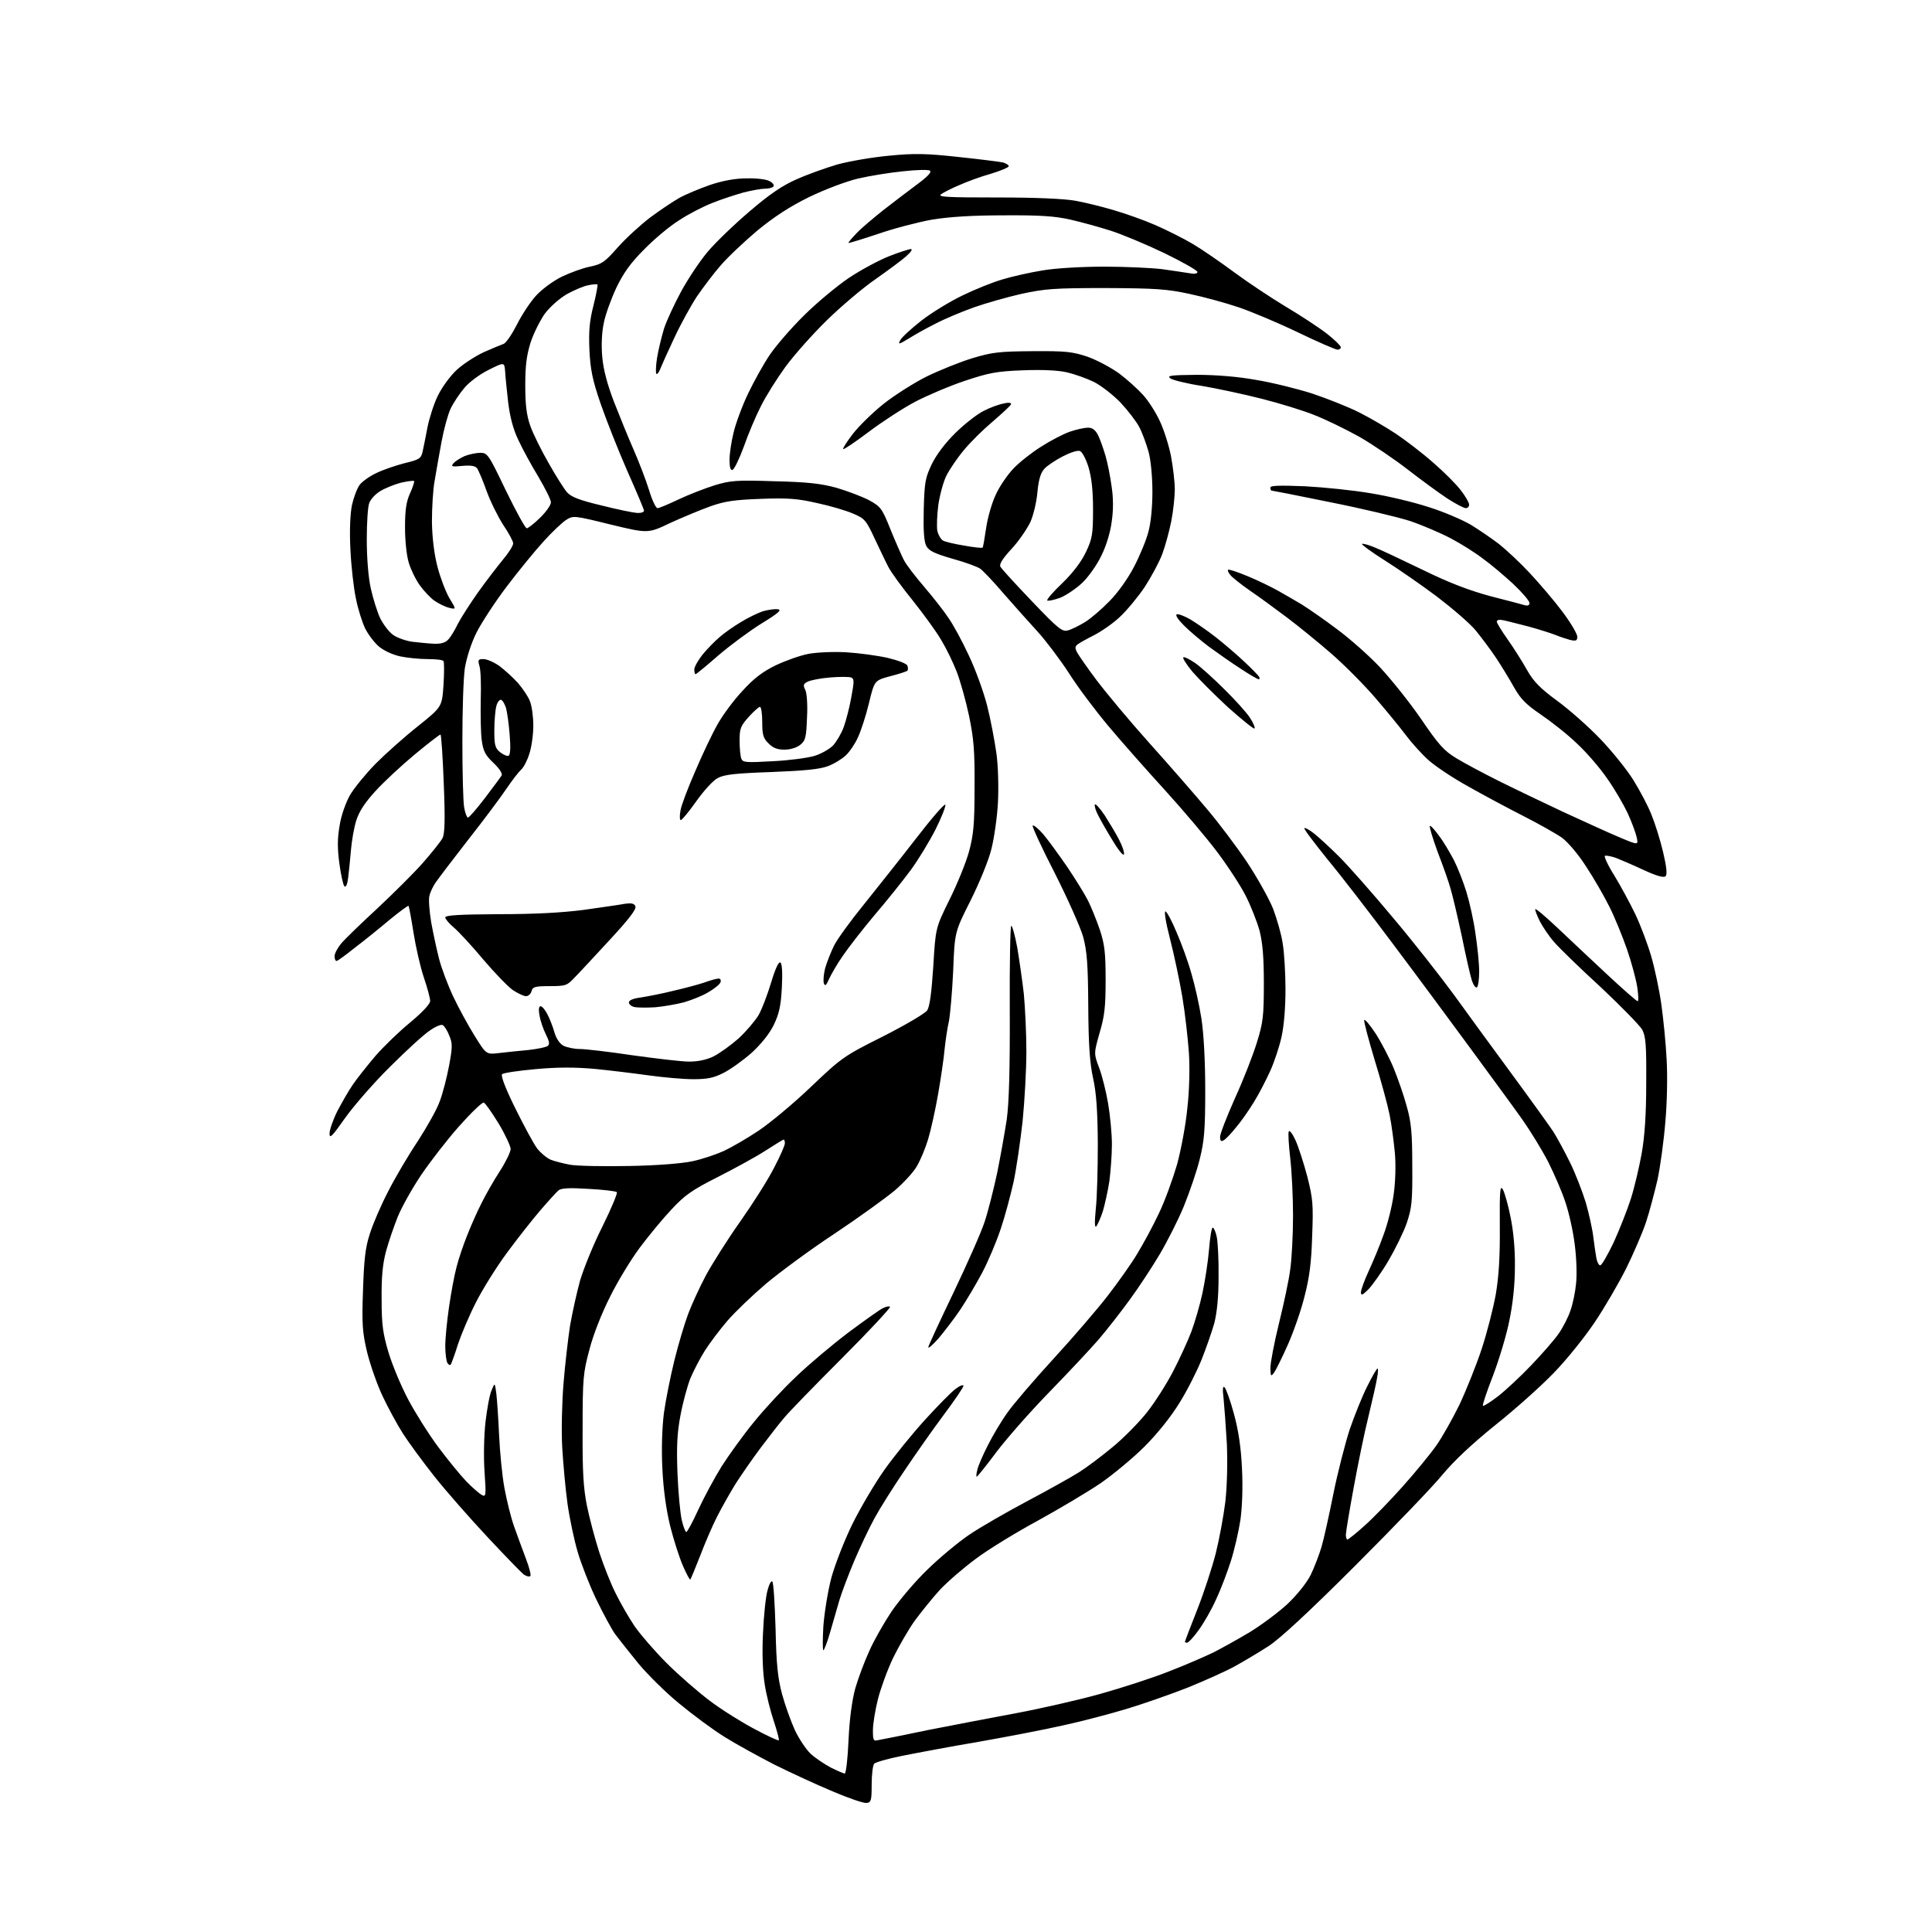 <?xml version="1.0" encoding="UTF-8" standalone="no"?>
<svg 
  version="1.1" 
  xmlns="http://www.w3.org/2000/svg" 
  xmlns:xlink="http://www.w3.org/1999/xlink" 
  xmlns:svg="http://www.w3.org/2000/svg"
  xmlns:rdf="http://www.w3.org/1999/02/22-rdf-syntax-ns#"
  xmlns:cc="http://creativecommons.org/ns#"
  xmlns:dc="http://purl.org/dc/elements/1.1/"
  viewBox="0 0 768 768"
  width="768"
  height="768"
>
<style>svg {background-color: white; }</style>"
<path stroke="none" fill="black" fill-rule="evenodd" d="M344.5,716.7C343.4,716.9 337.3,714.8 331.0,712.1C324.7,709.5 314.4,704.7 308.1,701.6C301.9,698.4 292.9,693.5 288.1,690.5C283.4,687.6 275.2,681.5 269.9,677.1C264.5,672.7 257.3,665.5 253.8,661.3C250.3,657.0 246.2,651.8 244.6,649.7C243.1,647.6 239.7,641.3 237.0,635.7C234.3,630.1 231.0,621.6 229.6,616.8C228.2,612.0 226.4,603.5 225.6,597.8C224.8,592.1 223.9,582.1 223.5,575.5C223.1,568.9 223.4,557.4 224.0,550.0C224.6,542.6 225.8,532.2 226.6,527.0C227.5,521.8 229.3,513.7 230.6,509.0C232.0,504.3 235.9,494.6 239.5,487.5C243.0,480.4 245.6,474.2 245.2,473.9C244.8,473.5 239.8,472.9 234.0,472.6C226.2,472.1 223.1,472.3 222.0,473.2C221.2,473.9 218.0,477.4 214.9,481.0C211.8,484.6 205.8,492.2 201.6,497.9C197.3,503.7 191.7,512.7 189.1,517.9C186.4,523.2 183.3,530.6 182.0,534.5C180.8,538.4 179.5,541.9 179.2,542.4C179.0,542.8 178.4,542.6 177.9,541.9C177.4,541.1 177.0,538.0 177.0,535.0C177.0,532.0 177.7,525.0 178.5,519.5C179.3,514.0 180.6,506.9 181.5,503.6C182.3,500.4 184.2,494.8 185.7,491.1C187.1,487.5 189.6,481.8 191.3,478.5C192.9,475.2 196.2,469.4 198.6,465.7C201.0,462.0 203.0,457.9 203.0,456.7C202.9,455.5 200.8,450.9 198.2,446.6C195.5,442.2 192.9,438.5 192.3,438.3C191.7,438.1 187.3,442.3 182.5,447.7C177.7,453.1 171.0,461.8 167.4,467.1C163.9,472.3 159.7,479.8 158.1,483.7C156.6,487.5 154.4,493.8 153.4,497.6C152.1,502.5 151.6,507.9 151.7,516.5C151.7,526.6 152.2,530.0 154.4,537.5C155.9,542.5 159.4,550.9 162.2,556.2C165.0,561.5 170.4,570.1 174.2,575.2C178.0,580.3 183.0,586.4 185.3,588.8C187.6,591.2 190.4,593.6 191.4,594.2C193.2,595.2 193.3,594.8 192.6,584.9C192.2,579.0 192.4,570.5 193.0,565.2C193.6,560.1 194.6,554.5 195.4,552.7C196.7,549.5 196.7,549.5 197.3,554.0C197.6,556.5 198.1,563.9 198.4,570.5C198.7,577.1 199.6,586.5 200.5,591.4C201.4,596.3 203.1,603.3 204.4,606.9C205.7,610.5 207.8,616.3 209.1,619.7C210.4,623.1 211.2,626.2 210.8,626.5C210.4,626.9 209.3,626.6 208.2,625.9C207.2,625.1 200.6,618.3 193.6,610.8C186.6,603.3 177.1,592.5 172.6,586.8C168.1,581.1 162.5,573.5 160.2,569.9C157.9,566.3 154.2,559.5 152.0,554.8C149.8,550.1 147.1,542.3 145.9,537.4C144.1,529.7 143.8,526.5 144.3,513.0C144.7,500.8 145.2,496.0 147.0,490.5C148.2,486.6 151.5,479.0 154.3,473.6C157.1,468.1 162.4,459.1 166.1,453.6C169.7,448.0 173.7,441.0 174.8,437.8C176.0,434.7 177.6,428.4 178.5,423.7C179.9,416.2 179.9,414.7 178.6,411.7C177.9,409.8 176.7,407.9 176.0,407.5C175.4,407.1 173.0,408.1 170.8,409.7C168.5,411.2 161.4,417.7 155.1,424.0C148.7,430.3 140.7,439.5 137.2,444.4C132.0,451.8 131.0,452.8 131.0,450.6C131.0,449.1 132.4,445.1 134.1,441.7C135.9,438.3 138.6,433.5 140.3,431.1C141.9,428.7 146.0,423.6 149.2,419.8C152.5,416.0 158.7,410.0 163.1,406.4C167.9,402.4 171.0,399.1 171.0,397.9C171.0,396.9 169.9,392.7 168.5,388.6C167.1,384.5 165.3,376.5 164.4,370.9C163.5,365.2 162.6,360.3 162.4,360.1C162.2,359.9 158.8,362.4 154.9,365.6C151.0,368.9 144.8,373.9 141.1,376.7C137.5,379.6 134.2,382.0 133.8,382.0C133.3,382.0 133.0,381.1 133.0,380.1C133.0,379.0 134.2,376.8 135.6,375.1C137.0,373.4 143.4,367.2 149.8,361.3C156.2,355.3 164.5,347.1 168.1,343.0C171.7,338.9 175.2,334.5 175.9,333.2C176.8,331.4 177.0,326.0 176.4,311.4C176.0,300.7 175.4,292.0 175.1,292.0C174.7,292.0 170.2,295.5 165.0,299.8C159.8,304.1 152.8,310.6 149.4,314.3C145.0,319.1 142.8,322.5 141.6,326.2C140.7,329.1 139.8,334.4 139.5,338.0C139.2,341.6 138.7,346.5 138.4,348.9C138.1,351.5 137.5,352.9 136.9,352.3C136.4,351.8 135.5,347.7 134.9,343.2C134.1,337.2 134.1,333.3 135.0,328.2C135.6,324.2 137.4,319.2 139.1,316.1C140.8,313.2 145.4,307.6 149.3,303.6C153.3,299.6 160.8,292.9 166.1,288.7C175.7,281.0 175.7,281.0 176.3,272.3C176.6,267.4 176.6,263.2 176.3,262.8C176.1,262.3 173.2,262.0 170.0,262.0C166.7,262.0 161.8,261.5 159.0,260.9C155.9,260.2 152.5,258.6 150.5,256.9C148.6,255.2 146.2,252.0 145.1,249.7C144.0,247.4 142.3,242.1 141.5,238.0C140.6,233.9 139.6,225.1 139.3,218.5C138.9,210.9 139.2,204.4 139.9,200.8C140.6,197.7 142.0,194.0 143.0,192.7C144.1,191.3 147.1,189.2 149.7,188.0C152.4,186.7 157.4,185.0 160.9,184.1C166.8,182.7 167.4,182.2 168.0,179.5C168.4,177.8 169.2,173.6 169.9,170.0C170.6,166.4 172.4,160.7 174.0,157.4C175.7,153.9 179.0,149.4 181.6,147.0C184.1,144.7 188.9,141.6 192.3,140.0C195.7,138.5 199.3,137.0 200.2,136.7C201.2,136.3 203.5,132.9 205.5,129.0C207.5,125.0 210.9,119.9 213.2,117.4C215.4,115.0 219.9,111.7 223.1,110.1C226.4,108.5 231.5,106.6 234.5,106.0C239.3,105.0 240.4,104.2 245.6,98.3C248.8,94.7 254.6,89.4 258.4,86.5C262.3,83.6 267.5,80.1 270.0,78.7C272.5,77.3 278.0,75.0 282.3,73.5C287.4,71.8 292.3,70.9 296.9,70.9C300.7,70.8 304.8,71.3 305.9,72.0C307.1,72.6 307.8,73.5 307.5,74.1C307.1,74.6 305.7,75.0 304.2,75.0C302.6,75.0 298.8,75.7 295.6,76.5C292.4,77.4 286.8,79.2 283.1,80.7C279.5,82.1 273.5,85.2 269.9,87.6C266.2,89.9 260.0,95.1 256.1,99.1C250.7,104.5 247.9,108.4 245.0,114.4C242.9,118.9 240.6,125.2 240.0,128.5C239.2,132.1 239.0,137.5 239.4,141.8C239.8,146.7 241.3,152.4 243.9,159.3C246.1,164.9 249.6,173.6 251.8,178.6C254.0,183.6 256.8,190.9 258.0,194.8C259.2,198.8 260.7,202.0 261.4,202.0C262.0,202.0 265.8,200.4 269.8,198.5C273.8,196.6 280.3,194.1 284.1,192.9C290.4,191.0 292.8,190.8 307.8,191.3C320.8,191.6 326.3,192.2 332.5,193.9C336.9,195.2 342.7,197.4 345.4,198.8C350.1,201.4 350.6,202.0 354.0,210.5C356.0,215.4 358.4,220.9 359.3,222.6C360.1,224.3 363.8,229.1 367.4,233.3C371.0,237.5 375.3,243.0 377.0,245.6C378.8,248.1 382.4,254.7 385.0,260.3C387.7,265.9 391.0,275.0 392.4,280.5C393.8,286.0 395.4,294.6 396.1,299.5C396.8,304.6 397.0,313.0 396.7,319.0C396.4,324.8 395.2,333.1 394.1,337.5C393.0,342.0 389.3,351.0 385.8,358.0C379.5,370.5 379.5,370.5 378.9,386.0C378.5,394.5 377.7,403.5 377.2,406.0C376.6,408.5 375.9,413.4 375.5,417.0C375.2,420.6 374.0,428.7 372.9,435.0C371.8,441.3 370.0,449.4 368.9,453.0C367.8,456.6 365.8,461.4 364.4,463.7C363.1,466.0 359.1,470.3 355.6,473.3C352.1,476.2 341.5,483.9 331.9,490.3C322.3,496.6 310.0,505.7 304.5,510.3C299.0,515.0 292.1,521.6 289.1,525.1C286.1,528.6 282.1,533.9 280.2,536.9C278.3,539.9 275.7,544.9 274.4,548.0C273.2,551.1 271.4,557.7 270.5,562.6C269.2,569.4 268.9,574.7 269.3,585.5C269.6,593.2 270.4,601.6 271.0,604.2C271.6,606.9 272.5,609.0 272.8,609.0C273.2,609.0 275.3,605.1 277.5,600.3C279.7,595.5 283.9,587.7 286.8,583.0C289.8,578.3 295.5,570.4 299.6,565.4C303.7,560.3 311.2,552.2 316.4,547.3C321.6,542.3 330.9,534.5 337.1,529.8C343.4,525.1 349.6,520.7 350.8,520.1C352.1,519.4 353.5,519.1 353.8,519.5C354.1,519.8 345.6,529.0 334.8,539.8C324.0,550.6 313.6,561.3 311.8,563.5C309.9,565.7 305.7,571.1 302.4,575.5C299.1,579.9 294.6,586.4 292.3,590.0C290.1,593.6 286.8,599.4 285.0,603.0C283.2,606.5 280.2,613.5 278.3,618.5C276.4,623.4 274.6,627.7 274.4,627.9C274.2,628.1 272.9,625.7 271.5,622.5C270.1,619.3 267.8,612.2 266.4,606.6C264.8,600.0 263.7,592.1 263.3,583.8C262.9,575.8 263.2,567.6 263.9,561.8C264.6,556.7 266.5,547.2 268.1,540.7C269.7,534.2 272.2,525.9 273.6,522.2C275.0,518.5 278.1,511.7 280.6,507.0C283.1,502.4 289.2,492.7 294.3,485.5C299.3,478.4 305.4,468.8 307.7,464.2C310.1,459.7 312.0,455.3 312.0,454.5C312.0,453.7 311.8,453.0 311.5,453.0C311.3,453.0 308.0,455.0 304.3,457.4C300.6,459.8 292.0,464.5 285.3,467.9C275.0,473.1 272.2,475.1 266.9,480.8C263.5,484.4 257.8,491.3 254.3,496.0C250.8,500.7 245.5,509.4 242.5,515.5C239.2,522.0 235.8,530.6 234.3,536.5C231.8,545.8 231.6,548.0 231.6,568.0C231.5,584.9 231.9,591.4 233.3,598.5C234.3,603.4 236.5,611.7 238.2,617.0C239.9,622.2 242.8,629.6 244.8,633.5C246.7,637.4 250.1,643.2 252.3,646.5C254.6,649.8 260.3,656.4 265.0,661.1C269.7,665.8 277.5,672.6 282.3,676.2C287.1,679.8 295.1,684.8 300.1,687.4C305.1,690.1 309.3,692.0 309.6,691.8C309.8,691.5 308.9,688.1 307.6,684.2C306.3,680.3 304.6,673.7 304.0,669.6C303.2,664.9 302.9,657.3 303.3,649.3C303.6,642.2 304.4,634.6 305.1,632.2C305.7,629.8 306.6,628.2 307.0,628.7C307.5,629.1 308.0,637.6 308.3,647.5C308.6,661.7 309.2,667.2 310.9,673.5C312.1,677.9 314.4,684.3 316.0,687.8C317.6,691.2 320.4,695.4 322.2,697.1C324.0,698.8 327.6,701.2 330.2,702.6C332.8,703.9 335.3,705.0 335.8,705.0C336.3,705.0 337.0,699.0 337.3,691.8C337.7,683.1 338.7,675.9 340.0,671.1C341.2,667.0 343.7,660.3 345.6,656.2C347.4,652.1 351.4,645.1 354.4,640.6C357.4,636.2 363.8,628.6 368.7,623.9C373.5,619.2 381.1,612.9 385.4,610.0C389.7,607.1 400.1,601.1 408.4,596.7C416.7,592.3 426.0,587.1 429.0,585.2C432.0,583.3 438.0,578.8 442.2,575.3C446.5,571.8 452.6,565.6 455.8,561.6C459.0,557.6 463.7,550.2 466.3,545.2C468.9,540.2 472.2,533.0 473.6,529.3C475.0,525.5 477.0,518.7 478.0,514.0C479.0,509.3 480.2,501.6 480.6,496.8C481.0,491.9 481.6,488.0 482.1,488.0C482.5,488.0 483.3,489.7 483.7,491.8C484.1,493.8 484.5,500.9 484.4,507.5C484.4,515.6 483.8,521.6 482.7,526.0C481.7,529.5 479.4,536.1 477.6,540.6C475.8,545.1 471.9,552.8 468.9,557.6C465.6,563.0 460.2,569.8 455.0,575.0C450.3,579.7 442.4,586.2 437.5,589.6C432.5,593.0 421.4,599.6 412.7,604.4C404.0,609.1 392.9,615.9 388.1,619.5C383.2,623.1 376.7,628.7 373.6,632.0C370.6,635.3 366.1,640.9 363.6,644.3C361.1,647.8 357.3,654.4 355.0,659.1C352.8,663.7 350.1,671.1 349.0,675.4C347.9,679.8 347.0,685.3 347.0,687.8C347.0,691.9 347.2,692.2 349.2,691.7C350.5,691.5 359.4,689.7 369.0,687.7C378.6,685.8 394.4,682.8 404.0,681.0C413.6,679.2 428.6,675.8 437.2,673.4C445.8,671.0 458.2,667.0 464.7,664.4C471.2,661.9 479.2,658.4 482.5,656.8C485.8,655.1 492.3,651.5 496.8,648.8C501.4,646.0 508.1,641.0 511.7,637.7C515.6,634.0 519.3,629.4 521.0,626.1C522.5,623.0 524.4,618.0 525.3,615.0C526.2,612.0 528.3,602.5 530.0,594.0C531.7,585.5 534.7,573.9 536.5,568.3C538.4,562.8 541.5,555.0 543.5,551.1C545.4,547.2 547.3,544.0 547.6,544.0C547.9,544.0 547.8,545.7 547.4,547.8C547.1,549.8 545.5,556.7 544.0,563.0C542.4,569.3 539.8,582.1 538.1,591.4C536.4,600.6 535.0,609.1 535.0,610.1C535.0,611.1 535.3,612.0 535.6,612.0C535.9,612.0 539.0,609.6 542.3,606.6C545.7,603.6 552.5,596.6 557.5,591.0C562.5,585.4 568.5,578.1 570.9,574.7C573.3,571.3 577.4,564.0 580.1,558.5C582.7,553.0 586.7,543.1 588.9,536.5C591.1,529.9 593.6,520.0 594.6,514.5C595.8,507.4 596.3,499.6 596.2,487.5C596.1,472.8 596.3,470.8 597.5,473.0C598.2,474.4 599.6,479.3 600.5,484.0C601.6,489.3 602.3,496.7 602.2,503.5C602.2,510.6 601.4,518.2 600.0,524.9C598.9,530.6 595.9,540.5 593.5,546.8C591.0,553.2 589.2,558.6 589.5,558.8C589.7,559.1 592.4,557.4 595.4,555.1C598.4,552.8 604.4,547.2 608.7,542.7C613.0,538.2 618.0,532.5 619.7,530.0C621.4,527.5 623.5,523.4 624.3,520.9C625.2,518.4 626.2,513.6 626.5,510.3C626.9,507.1 626.7,500.1 626.0,494.9C625.4,489.7 623.7,482.1 622.3,478.0C621.0,473.9 617.8,466.6 615.4,461.8C612.9,457.0 608.3,449.5 605.2,445.1C602.1,440.7 593.0,428.3 585.0,417.4C577.0,406.5 563.1,387.7 554.0,375.6C544.9,363.4 533.1,348.1 527.7,341.6C522.4,335.0 518.2,329.5 518.5,329.2C518.7,328.9 520.4,329.8 522.2,331.2C524.0,332.6 528.6,336.8 532.4,340.6C536.2,344.4 545.9,355.4 553.9,365.0C562.0,374.6 572.8,388.4 578.0,395.5C583.1,402.6 593.5,416.8 601.0,427.0C608.5,437.2 615.9,447.5 617.5,449.9C619.0,452.3 622.0,457.8 624.1,462.1C626.2,466.3 629.0,473.6 630.4,478.1C631.7,482.7 633.1,489.0 633.4,492.0C633.8,495.0 634.3,498.7 634.6,500.2C634.9,501.8 635.6,503.0 636.1,503.0C636.7,503.0 639.1,498.8 641.5,493.8C643.8,488.7 646.9,480.9 648.3,476.5C649.7,472.1 651.6,464.0 652.6,458.5C653.8,451.6 654.4,443.0 654.4,430.5C654.5,415.2 654.2,412.0 652.8,409.3C651.8,407.6 644.4,400.0 636.3,392.4C628.1,384.9 619.9,376.9 617.9,374.6C615.9,372.4 613.3,368.5 612.1,366.2C610.9,363.8 610.1,361.6 610.3,361.4C610.6,361.1 614.5,364.5 619.1,368.8C623.7,373.2 632.6,381.5 638.9,387.4C645.1,393.2 650.6,398.0 651.0,398.0C651.4,398.0 651.3,395.4 650.8,392.2C650.3,389.1 648.5,382.4 646.8,377.5C645.1,372.6 642.0,364.9 639.8,360.5C637.6,356.1 633.4,348.8 630.4,344.3C627.4,339.6 623.3,334.8 620.9,333.0C618.6,331.4 611.7,327.5 605.6,324.4C599.5,321.3 589.6,316.0 583.6,312.6C577.6,309.3 570.6,304.6 568.0,302.3C565.4,300.0 561.3,295.5 558.9,292.3C556.5,289.1 551.0,282.4 546.7,277.4C542.4,272.4 534.6,264.5 529.2,259.8C523.9,255.2 515.9,248.7 511.5,245.4C507.1,242.1 500.6,237.3 496.9,234.8C493.3,232.3 489.8,229.5 489.1,228.6C488.3,227.7 487.9,226.7 488.2,226.5C488.5,226.2 492.0,227.4 496.1,229.1C500.2,230.8 505.5,233.4 508.0,234.8C510.5,236.2 514.8,238.7 517.5,240.3C520.2,242.0 526.6,246.4 531.6,250.2C536.6,253.9 544.3,260.7 548.6,265.3C552.9,269.9 560.3,279.1 564.9,285.8C571.9,296.1 574.1,298.5 578.9,301.4C582.0,303.3 589.5,307.3 595.5,310.3C601.5,313.3 613.2,318.9 621.5,322.8C629.8,326.6 639.8,331.2 643.9,332.9C651.3,336.0 651.3,336.0 650.6,332.8C650.2,331.0 648.6,326.7 647.0,323.2C645.4,319.8 641.8,313.6 638.9,309.5C636.1,305.4 630.7,299.1 626.9,295.6C623.2,292.0 616.7,286.9 612.6,284.1C606.7,280.1 604.5,277.9 601.9,273.3C600.1,270.1 596.9,264.8 594.7,261.5C592.5,258.2 588.8,253.3 586.6,250.6C584.3,247.8 577.3,241.8 571.0,237.0C564.7,232.3 555.3,225.8 550.2,222.6C545.1,219.4 541.2,216.5 541.4,216.2C541.7,216.0 543.8,216.5 546.2,217.5C548.6,218.4 557.2,222.5 565.5,226.5C576.1,231.7 584.0,234.7 592.5,237.0C599.1,238.7 605.3,240.3 606.2,240.6C607.3,240.9 608.0,240.6 608.0,239.7C608.0,238.9 605.1,235.5 601.5,232.1C597.9,228.8 592.5,224.2 589.4,222.0C586.4,219.7 580.7,216.1 576.7,214.0C572.7,211.9 565.5,208.8 560.5,207.1C555.5,205.5 541.2,202.1 528.6,199.6C516.0,197.0 505.6,195.0 505.4,195.0C505.2,195.0 505.0,194.5 505.0,193.8C505.0,193.0 508.7,192.9 518.8,193.3C526.3,193.7 538.1,194.9 545.0,196.1C551.9,197.2 562.2,199.7 568.0,201.6C573.8,203.4 581.2,206.6 584.5,208.5C587.8,210.5 592.9,214.0 595.8,216.2C598.7,218.5 604.3,223.7 608.2,227.9C612.1,232.1 618.0,239.0 621.2,243.3C624.4,247.6 627.0,252.0 627.0,253.1C627.0,254.7 626.5,254.9 624.2,254.4C622.7,254.0 620.0,253.1 618.3,252.4C616.5,251.7 611.8,250.2 607.8,249.1C603.8,248.1 599.3,246.9 597.8,246.6C596.1,246.2 595.0,246.4 595.0,247.1C595.0,247.7 597.0,250.9 599.4,254.3C601.8,257.7 605.2,263.1 607.0,266.3C609.6,270.9 612.1,273.5 618.9,278.5C623.7,282.0 631.4,288.8 636.1,293.7C640.7,298.5 646.7,305.9 649.3,310.1C651.9,314.3 655.2,320.5 656.5,323.9C657.9,327.3 660.0,334.0 661.1,338.7C662.5,344.6 662.8,347.6 662.1,348.3C661.4,349.0 658.7,348.3 653.3,345.8C649.0,343.8 644.1,341.7 642.3,341.0C640.5,340.4 638.6,340.0 638.0,340.2C637.5,340.3 639.1,343.9 641.7,348.0C644.2,352.1 648.0,359.1 650.1,363.5C652.2,367.9 655.0,375.4 656.4,380.2C657.8,385.0 659.6,393.5 660.4,399.2C661.2,404.9 662.2,414.7 662.5,421.0C662.9,427.5 662.7,438.3 662.0,446.0C661.4,453.4 660.0,463.7 658.9,468.9C657.7,474.0 655.7,481.7 654.3,485.9C652.9,490.1 649.3,498.4 646.4,504.3C643.4,510.2 637.8,519.9 633.8,525.8C629.9,531.6 622.6,540.7 617.6,545.8C612.6,551.0 602.2,560.3 594.4,566.5C585.0,574.1 578.1,580.6 573.5,586.1C569.8,590.7 554.1,607.0 538.8,622.3C520.3,640.8 508.6,651.6 504.2,654.4C500.5,656.8 494.6,660.3 491.0,662.3C487.4,664.3 478.9,668.1 472.0,670.9C465.1,673.6 454.2,677.4 447.9,679.3C441.6,681.2 430.3,684.2 422.9,685.8C415.5,687.5 400.3,690.4 389.0,692.4C377.7,694.3 364.0,696.9 358.5,698.0C353.0,699.1 348.1,700.5 347.5,701.1C347.0,701.6 346.5,705.3 346.5,709.3C346.5,715.7 346.3,716.5 344.5,716.7zM327.3,656.0C327.0,656.0 327.0,651.7 327.3,646.4C327.7,641.1 329.1,632.4 330.5,627.1C332.0,621.7 335.7,612.2 339.0,605.5C342.3,598.9 348.0,589.3 351.7,584.1C355.4,578.9 362.6,570.0 367.7,564.4C372.8,558.8 378.3,553.2 380.0,552.0C381.6,550.8 383.0,550.3 383.0,550.9C383.0,551.4 379.6,556.5 375.4,562.1C371.2,567.7 364.1,577.8 359.6,584.5C355.1,591.1 349.7,599.7 347.7,603.4C345.6,607.2 342.0,614.8 339.6,620.4C337.3,625.9 334.6,633.0 333.7,636.0C332.8,639.0 331.2,644.8 330.0,648.8C328.9,652.7 327.6,656.0 327.3,656.0zM471.9,653.0C471.4,653.0 471.0,652.8 471.0,652.7C471.0,652.5 473.2,646.7 475.9,639.9C478.6,633.1 481.9,622.9 483.3,617.4C484.7,611.8 486.4,602.6 487.1,596.9C487.8,590.6 488.0,581.6 487.7,574.0C487.3,567.1 486.7,559.0 486.4,556.0C485.9,552.1 486.1,550.8 486.8,551.5C487.4,552.1 489.1,556.8 490.5,562.0C492.3,568.6 493.3,575.2 493.7,583.6C494.1,591.1 493.8,598.9 493.1,604.1C492.4,608.7 490.7,616.1 489.3,620.5C487.9,624.9 485.3,631.8 483.4,635.8C481.6,639.9 478.4,645.4 476.4,648.1C474.5,650.8 472.4,653.0 471.9,653.0zM388.3,587.0C388.0,587.0 388.1,585.8 388.5,584.3C388.8,582.8 390.7,578.4 392.7,574.5C394.6,570.7 398.1,564.8 400.5,561.5C402.8,558.2 411.1,548.5 418.9,540.0C426.7,531.5 436.4,520.2 440.4,515.0C444.4,509.8 449.7,502.4 452.0,498.5C454.4,494.6 458.3,487.4 460.6,482.5C463.0,477.6 466.2,468.7 467.9,462.9C469.5,457.0 471.4,446.9 472.0,440.4C472.8,433.5 473.0,424.4 472.6,418.4C472.2,412.8 471.1,402.9 470.0,396.3C468.9,389.8 466.7,379.4 465.1,373.2C463.4,366.7 462.7,362.1 463.3,362.3C463.9,362.5 465.9,366.2 467.7,370.6C469.6,374.9 472.3,382.3 473.6,387.0C475.0,391.7 476.8,399.8 477.6,405.0C478.5,410.9 479.1,421.7 479.1,433.4C479.1,449.3 478.7,453.6 476.9,460.8C475.8,465.4 472.9,473.8 470.6,479.5C468.3,485.1 463.9,493.7 461.0,498.6C458.1,503.5 452.8,511.6 449.2,516.5C445.6,521.5 440.0,528.6 436.7,532.5C433.3,536.4 424.5,545.8 417.0,553.5C409.5,561.2 400.1,571.9 396.1,577.2C392.1,582.6 388.5,587.0 388.3,587.0zM506.5,545.6C505.2,547.3 505.1,547.2 505.0,543.8C505.0,541.8 506.5,533.8 508.4,526.1C510.3,518.4 512.4,508.7 512.9,504.5C513.5,500.3 514.0,490.8 514.0,483.3C514.0,475.9 513.5,465.6 512.9,460.5C512.3,455.3 512.0,450.5 512.3,449.8C512.6,449.1 513.8,450.7 515.0,453.3C516.2,456.0 518.3,462.5 519.7,467.8C521.9,476.6 522.1,478.8 521.6,491.5C521.3,501.8 520.5,508.0 518.6,515.2C517.3,520.6 514.3,529.2 512.0,534.4C509.7,539.6 507.2,544.6 506.5,545.6zM373.1,532.0C370.9,534.5 369.1,536.1 369.0,535.6C369.0,535.0 373.5,525.4 378.9,514.1C384.3,502.8 390.0,490.0 391.4,485.7C392.8,481.5 395.0,472.7 396.4,466.2C397.7,459.8 399.4,450.2 400.2,445.0C401.1,438.4 401.5,425.1 401.4,401.8C401.3,383.2 401.6,368.0 402.0,368.0C402.4,368.0 403.5,371.9 404.4,376.8C405.2,381.6 406.4,389.9 407.0,395.2C407.5,400.6 408.0,410.8 408.0,418.0C408.0,425.2 407.3,437.7 406.5,445.7C405.6,453.8 404.0,464.7 402.9,469.9C401.7,475.2 399.5,483.5 397.8,488.5C396.2,493.4 392.9,501.2 390.5,505.8C388.1,510.3 384.1,517.1 381.6,520.8C379.1,524.5 375.2,529.5 373.1,532.0zM544.0,512.5C541.6,514.9 541.0,515.1 541.0,513.7C541.0,512.7 542.4,508.9 544.1,505.2C545.8,501.5 548.5,495.1 550.0,490.8C551.6,486.6 553.4,479.4 554.0,474.8C554.7,470.1 554.9,463.1 554.5,458.5C554.1,454.1 553.2,447.2 552.4,443.2C551.6,439.2 548.9,429.3 546.4,421.2C544.0,413.2 542.1,406.1 542.3,405.5C542.5,405.0 544.5,407.3 546.8,410.8C549.0,414.2 552.3,420.5 554.0,424.6C555.7,428.8 558.1,435.6 559.2,439.8C561.0,446.1 561.4,450.5 561.4,463.5C561.5,477.7 561.2,480.2 559.2,486.2C557.9,489.9 554.6,496.6 551.9,501.2C549.2,505.8 545.6,510.8 544.0,512.5zM435.8,487.5C435.1,488.2 435.1,485.8 435.6,480.5C436.1,476.1 436.4,464.4 436.4,454.5C436.3,441.4 435.8,434.3 434.5,428.5C433.2,422.5 432.7,415.4 432.6,400.0C432.5,383.3 432.1,378.2 430.6,372.5C429.5,368.6 424.4,357.2 419.3,347.1C414.1,337.0 410.2,328.5 410.5,328.2C410.8,327.8 412.7,329.3 414.6,331.5C416.5,333.7 420.7,339.5 424.1,344.4C427.4,349.3 431.2,355.4 432.5,358.0C433.8,360.6 435.9,365.8 437.2,369.6C439.1,375.4 439.5,378.6 439.5,389.5C439.5,400.2 439.1,403.9 437.1,410.6C434.8,418.8 434.8,418.8 436.9,424.4C438.1,427.5 439.7,434.0 440.5,438.7C441.3,443.4 442.0,450.7 442.0,454.9C442.0,459.1 441.5,465.6 441.0,469.5C440.4,473.4 439.2,478.8 438.4,481.5C437.5,484.2 436.3,486.9 435.8,487.5zM250.0,463.5C261.5,463.3 271.1,462.5 275.3,461.6C279.1,460.8 284.7,458.9 287.8,457.5C290.8,456.1 297.0,452.5 301.5,449.5C306.0,446.5 315.4,438.7 322.3,432.1C334.6,420.4 335.4,419.8 351.0,412.0C360.2,407.3 367.7,402.9 368.6,401.6C369.6,400.0 370.3,394.6 371.0,384.1C371.9,368.9 371.9,368.9 377.4,357.7C380.5,351.5 384.0,342.9 385.2,338.5C387.0,331.8 387.4,327.7 387.4,313.0C387.5,298.3 387.1,293.8 385.2,284.5C383.9,278.4 381.7,270.6 380.3,267.0C378.9,263.4 376.2,257.8 374.2,254.5C372.3,251.2 367.2,244.2 362.9,238.8C358.6,233.5 354.2,227.5 353.1,225.3C352.0,223.2 349.6,218.1 347.6,213.9C344.3,206.8 343.7,206.1 339.2,204.2C336.5,203.0 330.1,201.1 324.9,200.0C317.1,198.2 313.3,197.9 302.5,198.3C291.9,198.7 288.2,199.2 282.3,201.3C278.4,202.7 271.2,205.7 266.4,207.9C257.6,212.1 257.6,212.1 242.7,208.5C228.1,204.9 227.9,204.9 225.0,206.7C223.5,207.7 219.4,211.5 216.1,215.2C212.7,218.9 206.1,227.0 201.4,233.2C196.7,239.4 191.3,247.7 189.4,251.5C187.3,255.7 185.5,261.4 184.8,265.5C184.2,269.4 183.8,282.5 183.8,294.7C183.8,306.8 184.1,318.7 184.5,320.9C184.9,323.2 185.6,325.0 186.0,325.0C186.5,325.0 189.5,321.5 192.8,317.2C196.0,313.0 199.0,308.9 199.4,308.3C199.8,307.5 198.6,305.6 196.2,303.3C192.9,300.2 192.1,298.6 191.5,294.3C191.1,291.4 191.0,284.2 191.1,278.3C191.3,272.4 191.1,266.3 190.6,264.8C189.9,262.3 190.0,262.0 192.2,262.0C193.6,262.0 196.5,263.3 198.6,264.8C200.7,266.4 204.0,269.4 205.9,271.5C207.7,273.6 209.9,276.8 210.6,278.6C211.4,280.5 212.0,284.9 212.0,288.4C212.0,292.0 211.3,297.1 210.4,299.7C209.6,302.3 208.1,305.2 207.1,306.0C206.2,306.8 203.5,310.3 201.2,313.7C198.9,317.1 192.2,326.1 186.2,333.7C180.3,341.3 174.5,348.9 173.4,350.5C172.2,352.1 171.0,354.7 170.7,356.1C170.3,357.5 170.7,362.3 171.4,366.6C172.2,371.0 173.6,377.5 174.5,381.0C175.4,384.6 177.9,391.3 180.1,396.0C182.3,400.7 186.2,407.8 188.7,411.8C193.3,419.2 193.3,419.2 198.4,418.6C201.2,418.3 206.4,417.7 210.0,417.4C213.6,417.0 217.0,416.3 217.7,415.8C218.6,415.1 218.4,414.0 217.0,411.2C216.0,409.2 214.8,405.8 214.5,403.8C214.0,401.3 214.2,400.0 214.9,400.0C215.5,400.0 216.7,401.4 217.6,403.2C218.5,404.9 219.8,408.2 220.4,410.4C221.2,413.0 222.5,414.9 224.0,415.7C225.4,416.4 228.3,417.0 230.5,417.0C232.7,417.0 242.2,418.1 251.5,419.5C260.9,420.8 270.9,422.0 273.9,422.0C277.5,422.0 280.9,421.3 283.7,419.9C286.1,418.7 290.5,415.5 293.6,412.8C296.6,410.0 300.1,405.9 301.5,403.6C302.8,401.4 305.0,395.6 306.5,390.7C308.1,385.3 309.5,382.2 310.2,382.6C310.9,383.0 311.1,386.6 310.8,392.6C310.4,400.0 309.7,403.0 307.6,407.4C305.9,410.9 302.6,415.0 298.8,418.5C295.4,421.5 290.4,425.1 287.6,426.5C283.7,428.5 281.1,429.0 275.6,429.0C271.7,429.0 263.8,428.3 258.0,427.5C252.3,426.7 242.5,425.5 236.4,424.9C228.5,424.2 221.5,424.2 212.9,425.0C206.1,425.6 200.1,426.5 199.6,427.0C199.0,427.6 200.9,432.6 204.8,440.5C208.2,447.4 212.1,454.6 213.5,456.5C214.9,458.3 217.3,460.3 218.9,461.0C220.4,461.6 223.9,462.5 226.6,463.0C229.3,463.5 239.8,463.7 250.0,463.5zM486.4,453.3C485.4,453.9 485.0,453.5 485.0,451.9C485.0,450.7 487.7,443.8 490.9,436.6C494.2,429.4 498.1,419.4 499.6,414.5C502.1,406.5 502.4,403.9 502.4,391.0C502.4,380.3 501.9,374.8 500.7,370.0C499.7,366.4 497.3,360.3 495.3,356.3C493.3,352.3 488.1,344.3 483.8,338.6C479.5,332.9 470.1,321.8 462.9,313.9C455.7,306.0 445.6,294.6 440.5,288.5C435.4,282.4 428.3,273.0 424.8,267.4C421.2,261.9 415.6,254.5 412.3,250.9C409.1,247.4 403.1,240.7 399.0,236.0C395.0,231.3 390.8,226.9 389.7,226.1C388.6,225.3 383.7,223.5 378.6,222.1C371.4,220.0 369.3,219.0 368.2,217.0C367.3,215.2 367.0,211.0 367.2,202.5C367.5,191.6 367.8,190.0 370.4,184.5C372.2,180.8 375.8,176.0 379.9,172.0C383.6,168.4 388.6,164.5 391.1,163.3C393.6,162.0 397.2,160.7 399.0,160.4C401.0,159.9 402.1,160.1 401.9,160.7C401.7,161.3 398.4,164.3 394.7,167.5C391.0,170.6 385.7,175.8 383.1,179.0C380.5,182.1 377.4,186.7 376.2,189.1C375.0,191.5 373.6,196.7 373.0,200.7C372.5,204.6 372.3,209.3 372.6,211.0C373.0,212.7 374.0,214.4 374.9,214.9C375.8,215.4 379.6,216.3 383.4,216.9C387.1,217.6 390.4,217.9 390.6,217.7C390.8,217.5 391.4,214.0 392.0,209.9C392.6,205.8 394.3,199.8 395.9,196.5C397.4,193.2 400.6,188.6 402.9,186.2C405.2,183.8 410.1,179.9 413.8,177.6C417.5,175.2 422.7,172.5 425.3,171.6C427.9,170.7 431.2,170.0 432.5,170.0C434.2,170.0 435.4,170.9 436.4,172.8C437.2,174.3 438.5,178.0 439.4,181.0C440.3,184.0 441.4,189.7 441.9,193.5C442.6,198.0 442.6,203.0 441.9,207.5C441.4,211.6 439.7,217.1 437.8,220.9C436.1,224.5 432.7,229.3 430.3,231.6C427.9,233.9 423.9,236.6 421.5,237.6C419.0,238.5 416.7,239.0 416.3,238.7C416.0,238.3 418.7,235.2 422.4,231.7C426.7,227.5 429.9,223.2 431.7,219.4C434.2,214.1 434.5,212.4 434.5,202.5C434.5,194.8 433.9,189.8 432.7,185.7C431.7,182.5 430.2,179.6 429.3,179.3C428.4,178.9 425.4,179.9 422.5,181.4C419.6,182.9 416.3,185.1 415.2,186.3C413.7,187.9 412.9,190.5 412.4,195.5C412.1,199.4 410.8,204.8 409.6,207.5C408.3,210.2 405.0,215.1 402.1,218.2C398.4,222.2 397.1,224.4 397.7,225.3C398.1,226.1 403.8,232.3 410.2,239.0C420.7,250.0 422.2,251.2 424.5,250.6C426.0,250.2 429.0,248.7 431.3,247.3C433.6,245.9 438.0,242.1 441.0,239.0C444.3,235.7 448.3,230.1 450.8,225.3C453.1,220.9 455.7,214.6 456.5,211.4C457.5,207.9 458.1,201.4 458.1,195.5C458.1,189.7 457.5,183.1 456.6,179.7C455.7,176.5 454.1,172.1 452.9,169.8C451.7,167.5 448.3,163.1 445.4,160.0C442.4,156.9 437.6,153.2 434.8,151.8C431.9,150.4 427.1,148.7 424.1,148.0C420.6,147.2 414.5,146.9 406.6,147.2C396.1,147.6 393.1,148.2 383.5,151.4C377.5,153.4 368.6,157.2 363.8,159.7C358.9,162.3 350.6,167.7 345.3,171.7C340.0,175.7 335.4,178.8 335.2,178.5C334.9,178.3 336.7,175.5 339.0,172.5C341.4,169.4 346.9,164.0 351.3,160.5C355.6,157.1 363.3,152.2 368.3,149.7C373.4,147.2 381.6,143.9 386.5,142.4C394.5,140.0 397.2,139.7 410.5,139.6C423.7,139.5 426.3,139.8 432.3,141.8C436.0,143.1 441.6,146.1 444.8,148.4C447.9,150.7 452.2,154.6 454.4,157.0C456.5,159.3 459.5,164.0 461.1,167.5C462.7,170.9 464.7,177.2 465.5,181.4C466.3,185.7 467.0,191.6 467.0,194.5C467.0,197.4 466.4,203.1 465.6,207.2C464.8,211.2 463.2,217.1 462.0,220.3C460.8,223.5 457.6,229.4 455.0,233.4C452.3,237.4 447.9,242.7 445.2,245.2C442.5,247.8 437.8,251.0 434.9,252.5C431.9,254.0 428.9,255.7 428.3,256.2C427.3,257.0 427.3,257.7 428.2,259.4C428.8,260.5 432.3,265.6 436.0,270.5C439.7,275.4 449.1,286.7 457.0,295.5C464.9,304.3 475.1,316.0 479.7,321.5C484.4,327.0 491.6,336.6 495.7,342.7C499.8,348.9 504.5,357.3 506.1,361.3C507.6,365.3 509.4,371.5 509.9,375.1C510.5,378.6 511.0,386.8 511.0,393.3C511.0,400.6 510.4,407.9 509.4,412.3C508.5,416.3 506.5,422.3 504.9,425.8C503.3,429.3 500.5,434.8 498.5,438.0C496.5,441.3 493.3,445.9 491.3,448.2C489.4,450.6 487.2,452.9 486.4,453.3zM260.5,400.4C257.2,400.6 253.5,400.6 252.2,400.3C251.0,400.1 250.0,399.2 250.0,398.5C250.0,397.6 251.7,396.9 254.8,396.5C257.4,396.1 263.1,395.0 267.5,393.9C271.9,392.9 277.5,391.4 279.9,390.6C282.3,389.7 284.9,389.0 285.6,389.0C286.4,389.0 286.7,389.6 286.4,390.5C286.0,391.4 283.9,393.1 281.6,394.4C279.4,395.8 275.0,397.5 272.0,398.4C269.0,399.2 263.8,400.1 260.5,400.4zM209.1,396.0C208.2,396.0 205.9,394.9 203.9,393.6C201.9,392.2 196.6,386.7 192.0,381.3C187.5,375.9 182.2,370.2 180.4,368.7C178.5,367.1 177.0,365.3 177.0,364.7C177.0,363.8 182.6,363.5 198.2,363.4C212.6,363.4 223.5,362.8 232.0,361.7C238.9,360.7 246.2,359.7 248.2,359.3C251.1,358.9 252.1,359.1 252.6,360.3C253.0,361.5 249.9,365.5 242.3,373.7C236.4,380.1 230.1,386.9 228.3,388.7C225.4,391.8 224.8,392.0 218.5,392.0C212.7,392.0 211.7,392.3 211.3,394.0C211.0,395.1 210.0,396.0 209.1,396.0zM587.1,392.5C586.6,392.8 585.7,391.6 585.1,389.8C584.5,388.0 582.7,380.1 581.1,372.2C579.4,364.3 577.4,355.8 576.6,353.2C575.9,350.6 573.6,344.1 571.5,338.7C569.5,333.2 568.1,328.6 568.4,328.3C568.6,328.0 570.3,329.8 572.0,332.2C573.8,334.5 576.4,339.0 578.0,342.0C579.5,345.0 581.7,350.6 582.9,354.5C584.1,358.4 585.8,365.8 586.5,371.0C587.3,376.2 588.0,383.1 588.0,386.2C588.0,389.3 587.6,392.1 587.1,392.5zM329.5,389.3C328.4,391.8 328.0,392.1 327.5,390.9C327.2,389.9 327.4,387.3 328.0,384.9C328.7,382.5 330.3,378.4 331.6,375.8C332.9,373.2 338.3,365.8 343.6,359.3C348.8,352.8 358.2,341.0 364.3,333.1C370.4,325.2 375.6,319.2 375.8,319.9C376.0,320.5 374.3,324.9 371.9,329.7C369.5,334.4 365.1,341.7 362.0,345.9C358.9,350.1 352.5,358.1 347.7,363.7C343.0,369.3 337.3,376.6 335.0,380.0C332.7,383.3 330.3,387.5 329.5,389.3zM446.8,339.6C446.6,340.4 444.6,338.0 442.4,334.3C440.1,330.6 437.5,326.0 436.6,324.2C435.6,322.4 435.0,320.4 435.2,319.8C435.4,319.3 437.2,321.2 439.2,324.2C441.1,327.2 443.7,331.5 444.9,333.9C446.1,336.2 447.0,338.8 446.8,339.6zM270.6,326.0C270.2,326.0 270.1,324.3 270.5,322.2C270.8,320.2 273.5,313.1 276.4,306.5C279.2,299.9 283.2,291.5 285.2,288.0C287.2,284.4 291.6,278.4 295.0,274.8C299.5,269.8 303.0,267.1 308.3,264.5C312.3,262.6 318.2,260.5 321.5,259.9C324.8,259.3 331.6,259.0 336.5,259.3C341.4,259.6 348.8,260.6 352.8,261.5C357.0,262.5 360.4,263.8 360.7,264.6C361.0,265.4 361.0,266.3 360.7,266.6C360.5,266.9 357.4,267.9 353.9,268.8C347.6,270.5 347.6,270.5 345.4,279.6C344.2,284.6 342.2,290.7 341.0,293.2C339.9,295.7 337.7,298.9 336.2,300.3C334.7,301.7 331.5,303.7 329.0,304.6C325.8,305.8 319.5,306.4 306.5,306.9C292.3,307.4 287.8,307.9 285.3,309.3C283.5,310.2 279.7,314.4 276.8,318.5C273.9,322.6 271.1,326.0 270.6,326.0zM307.1,302.6C313.5,302.3 321.0,301.3 323.7,300.5C326.4,299.7 329.7,297.8 331.2,296.3C332.6,294.7 334.5,291.5 335.4,289.0C336.3,286.5 337.7,281.2 338.4,277.2C339.6,270.8 339.6,269.8 338.3,269.3C337.5,269.0 333.7,269.0 330.0,269.3C326.2,269.6 322.2,270.4 321.0,271.0C319.3,271.9 319.2,272.4 320.1,274.2C320.7,275.4 321.1,279.9 320.8,285.2C320.5,293.2 320.2,294.4 318.1,296.1C316.7,297.2 314.2,298.0 311.8,298.0C309.0,298.0 307.2,297.3 305.5,295.5C303.4,293.5 303.0,292.1 303.0,287.0C303.0,283.7 302.6,281.0 302.1,281.0C301.6,281.0 299.6,282.8 297.6,285.0C294.4,288.6 294.0,289.6 294.0,294.4C294.0,297.4 294.3,300.6 294.7,301.6C295.3,303.1 296.5,303.2 307.1,302.6zM202.2,300.4C202.9,300.0 203.0,296.9 202.6,292.1C202.3,287.9 201.6,283.2 201.2,281.6C200.7,280.0 199.9,278.5 199.2,278.2C198.6,278.0 197.7,279.1 197.3,280.7C196.9,282.2 196.5,286.6 196.5,290.3C196.5,296.3 196.8,297.4 198.9,299.1C200.2,300.1 201.7,300.7 202.2,300.4zM498.7,289.6C498.4,289.9 493.7,286.1 488.2,281.2C482.8,276.2 476.4,269.8 474.0,267.0C471.7,264.2 470.0,261.6 470.4,261.3C470.7,261.0 472.8,262.0 475.0,263.5C477.2,265.0 482.4,269.7 486.6,273.9C490.8,278.0 495.4,283.1 496.8,285.2C498.2,287.3 499.0,289.3 498.7,289.6zM500.3,270.0C499.9,270.0 496.6,268.1 493.0,265.7C489.4,263.4 483.9,259.5 480.6,257.1C477.4,254.7 472.9,250.9 470.7,248.7C468.3,246.3 467.1,244.5 467.8,244.2C468.5,244.0 470.9,244.9 473.3,246.3C475.6,247.7 480.1,250.8 483.3,253.3C486.5,255.8 491.5,260.1 494.5,262.9C497.5,265.7 500.2,268.5 500.5,269.0C500.8,269.6 500.8,270.0 500.3,270.0zM276.5,268.0C276.2,268.0 276.0,267.2 276.0,266.1C276.0,265.1 277.5,262.5 279.2,260.3C281.0,258.1 284.1,254.9 286.0,253.3C287.9,251.6 291.8,248.9 294.5,247.3C297.2,245.6 301.2,243.7 303.2,243.0C305.3,242.4 308.0,242.0 309.2,242.2C310.9,242.4 309.5,243.7 302.8,247.8C298.1,250.7 290.4,256.4 285.6,260.5C280.9,264.6 276.8,268.0 276.5,268.0zM172.6,255.9C175.4,256.0 177.2,255.4 178.2,254.2C179.1,253.3 180.8,250.5 182.0,248.0C183.3,245.5 186.9,239.9 190.0,235.5C193.2,231.0 197.7,225.2 199.9,222.5C202.2,219.8 204.0,216.9 204.0,216.0C204.0,215.2 202.2,211.8 200.0,208.6C197.9,205.3 194.9,199.3 193.4,195.1C191.9,190.9 190.2,186.9 189.6,186.1C188.9,185.2 187.1,184.9 183.8,185.2C179.6,185.6 179.2,185.5 180.2,184.2C180.9,183.4 182.9,182.1 184.7,181.3C186.5,180.6 189.3,180.0 190.9,180.0C193.8,180.0 194.2,180.6 201.1,195.0C205.1,203.2 208.8,210.0 209.4,210.0C209.9,210.0 212.4,208.1 214.7,205.8C217.1,203.5 219.0,200.7 219.0,199.7C219.0,198.6 216.7,194.1 214.0,189.5C211.2,184.9 207.6,178.3 206.0,174.8C203.9,170.4 202.7,165.6 202.0,159.9C201.5,155.3 200.9,149.8 200.8,147.7C200.5,143.9 200.5,143.9 194.3,147.0C190.8,148.7 186.5,151.9 184.6,154.2C182.7,156.4 180.2,160.2 179.1,162.5C178.0,164.9 176.4,170.8 175.5,175.7C174.6,180.5 173.4,187.4 172.8,191.0C172.1,194.6 171.7,202.0 171.7,207.5C171.8,213.8 172.6,220.3 173.9,225.3C175.0,229.5 177.1,235.1 178.6,237.7C181.4,242.3 181.4,242.3 178.5,241.6C176.9,241.2 174.3,239.9 172.7,238.8C171.1,237.7 168.5,234.9 166.9,232.7C165.3,230.5 163.3,226.4 162.5,223.7C161.6,220.8 161.0,214.8 161.0,209.6C161.0,202.7 161.5,199.4 163.0,196.1C164.1,193.7 164.8,191.5 164.6,191.2C164.3,191.0 161.9,191.3 159.3,191.9C156.7,192.6 153.0,194.1 151.2,195.2C149.3,196.3 147.4,198.4 146.8,199.9C146.2,201.3 145.8,207.9 145.8,214.5C145.8,221.6 146.4,229.5 147.4,233.9C148.3,238.0 150.0,243.4 151.2,245.9C152.5,248.4 154.7,251.3 156.3,252.4C157.8,253.5 161.2,254.7 163.8,255.1C166.4,255.4 170.3,255.8 172.6,255.9zM253.2,203.9C254.8,204.0 256.0,203.6 256.0,203.0C256.0,202.5 253.0,195.4 249.4,187.3C245.8,179.1 241.1,167.2 238.8,160.6C235.5,151.0 234.7,147.0 234.3,139.1C234.0,131.7 234.3,127.7 235.9,121.5C237.0,117.1 237.7,113.3 237.5,113.1C237.3,112.9 235.6,113.0 233.8,113.4C232.0,113.7 228.1,115.4 225.2,117.0C222.2,118.8 218.5,122.1 216.5,124.8C214.7,127.4 212.1,132.5 210.9,136.2C209.3,141.4 208.8,145.4 208.8,153.2C208.8,160.9 209.3,165.0 210.8,169.3C211.9,172.4 215.2,179.1 218.1,184.1C220.9,189.1 224.2,194.3 225.4,195.7C227.0,197.5 230.2,198.8 239.0,200.9C245.3,202.5 251.7,203.8 253.2,203.9zM582.7,202.0C581.9,202.0 578.7,200.3 575.4,198.2C572.2,196.1 565.1,190.9 559.8,186.8C554.4,182.6 545.7,176.7 540.3,173.6C534.9,170.6 526.9,166.7 522.5,165.0C518.1,163.2 508.6,160.3 501.5,158.5C494.4,156.7 483.7,154.4 477.7,153.4C471.8,152.5 466.2,151.1 465.2,150.4C463.8,149.3 465.4,149.1 475.7,149.0C483.3,149.0 492.0,149.7 499.2,151.0C505.4,152.0 515.5,154.5 521.5,156.4C527.5,158.4 536.1,161.8 540.4,164.0C544.8,166.2 551.4,170.1 555.0,172.5C558.7,175.0 565.3,180.0 569.6,183.8C573.9,187.5 578.9,192.5 580.7,194.9C582.5,197.2 584.0,199.8 584.0,200.6C584.0,201.4 583.4,202.0 582.7,202.0zM291.2,186.8C290.4,187.0 290.0,185.9 290.0,182.8C290.0,180.4 290.7,175.6 291.6,172.0C292.4,168.5 295.0,161.4 297.4,156.4C299.8,151.4 303.7,144.4 306.1,140.9C308.5,137.4 314.5,130.4 319.6,125.4C324.6,120.4 332.7,113.7 337.4,110.5C342.2,107.3 349.3,103.5 353.3,101.9C357.3,100.3 361.2,99.1 362.0,99.0C362.9,99.0 362.2,100.1 360.4,101.7C358.7,103.3 353.1,107.4 348.0,111.0C342.9,114.5 334.1,122.0 328.5,127.5C322.9,133.0 315.5,141.3 312.1,146.0C308.7,150.7 304.3,157.7 302.4,161.6C300.4,165.5 297.4,172.6 295.7,177.5C293.9,182.4 291.9,186.5 291.2,186.8zM262.4,146.8C261.9,148.1 261.2,148.9 260.9,148.6C260.6,148.2 260.7,145.4 261.2,142.2C261.7,139.1 263.0,133.8 264.0,130.5C265.1,127.2 268.2,120.6 270.8,115.8C273.4,111.0 278.1,103.9 281.3,100.1C284.5,96.3 292.0,89.1 298.0,84.0C305.9,77.2 311.1,73.7 316.6,71.3C320.8,69.4 328.1,66.8 332.8,65.4C337.5,64.1 346.8,62.5 353.4,61.9C363.4,60.9 368.2,61.0 381.0,62.4C389.5,63.3 397.5,64.3 398.8,64.6C400.0,65.0 401.0,65.6 401.0,66.1C401.0,66.5 397.8,67.9 393.8,69.1C389.8,70.2 384.2,72.3 381.3,73.6C378.4,74.8 375.1,76.5 374.1,77.2C372.6,78.3 376.2,78.5 396.4,78.5C412.1,78.5 422.9,79.0 427.5,79.8C431.4,80.5 438.2,82.2 442.6,83.5C447.1,84.8 454.5,87.4 459.1,89.4C463.7,91.4 470.5,94.8 474.2,97.0C477.9,99.2 485.3,104.3 490.7,108.3C496.1,112.3 505.3,118.4 511.1,121.9C517.0,125.4 524.3,130.2 527.4,132.6C530.5,135.0 533.0,137.5 533.0,138.0C533.0,138.6 532.4,139.0 531.7,139.0C530.9,139.0 523.8,135.9 515.9,132.1C508.0,128.3 497.3,123.8 492.2,122.1C487.2,120.4 478.4,118.0 472.7,116.8C463.8,114.9 459.5,114.6 439.5,114.5C419.0,114.5 415.4,114.8 406.1,116.8C400.4,118.1 391.9,120.5 387.1,122.2C382.4,123.9 375.6,126.7 372.0,128.6C368.4,130.4 363.5,133.1 361.2,134.6C357.2,137.0 356.9,137.0 357.9,135.2C358.5,134.0 362.3,130.6 366.2,127.5C370.2,124.4 377.5,119.9 382.5,117.5C387.4,115.1 394.6,112.2 398.4,111.1C402.3,109.9 409.5,108.3 414.4,107.5C419.7,106.6 430.0,106.0 439.0,106.0C447.5,106.0 457.9,106.5 462.0,107.0C466.1,107.6 471.0,108.3 472.8,108.6C474.8,109.0 476.0,108.8 476.0,108.1C476.0,107.5 470.0,104.1 462.8,100.6C455.5,97.1 445.9,93.1 441.5,91.7C437.1,90.3 429.9,88.3 425.5,87.3C419.3,85.9 413.3,85.5 399.0,85.6C386.2,85.6 377.4,86.2 370.5,87.3C365.0,88.3 355.3,90.8 349.0,93.0C342.7,95.1 337.4,96.7 337.3,96.6C337.1,96.4 338.6,94.7 340.6,92.6C342.5,90.6 347.4,86.5 351.3,83.4C355.3,80.3 361.3,75.7 364.7,73.2C369.0,70.0 370.5,68.3 369.6,67.8C368.9,67.4 364.1,67.5 358.9,68.1C353.8,68.6 345.7,69.9 341.0,71.0C336.1,72.2 327.9,75.3 321.5,78.4C313.8,82.2 307.7,86.2 301.0,91.7C295.8,96.1 289.2,102.3 286.4,105.6C283.6,108.8 279.4,114.4 277.0,117.9C274.7,121.4 270.6,128.8 268.0,134.4C265.4,139.9 262.9,145.5 262.4,146.8z" />

</svg>